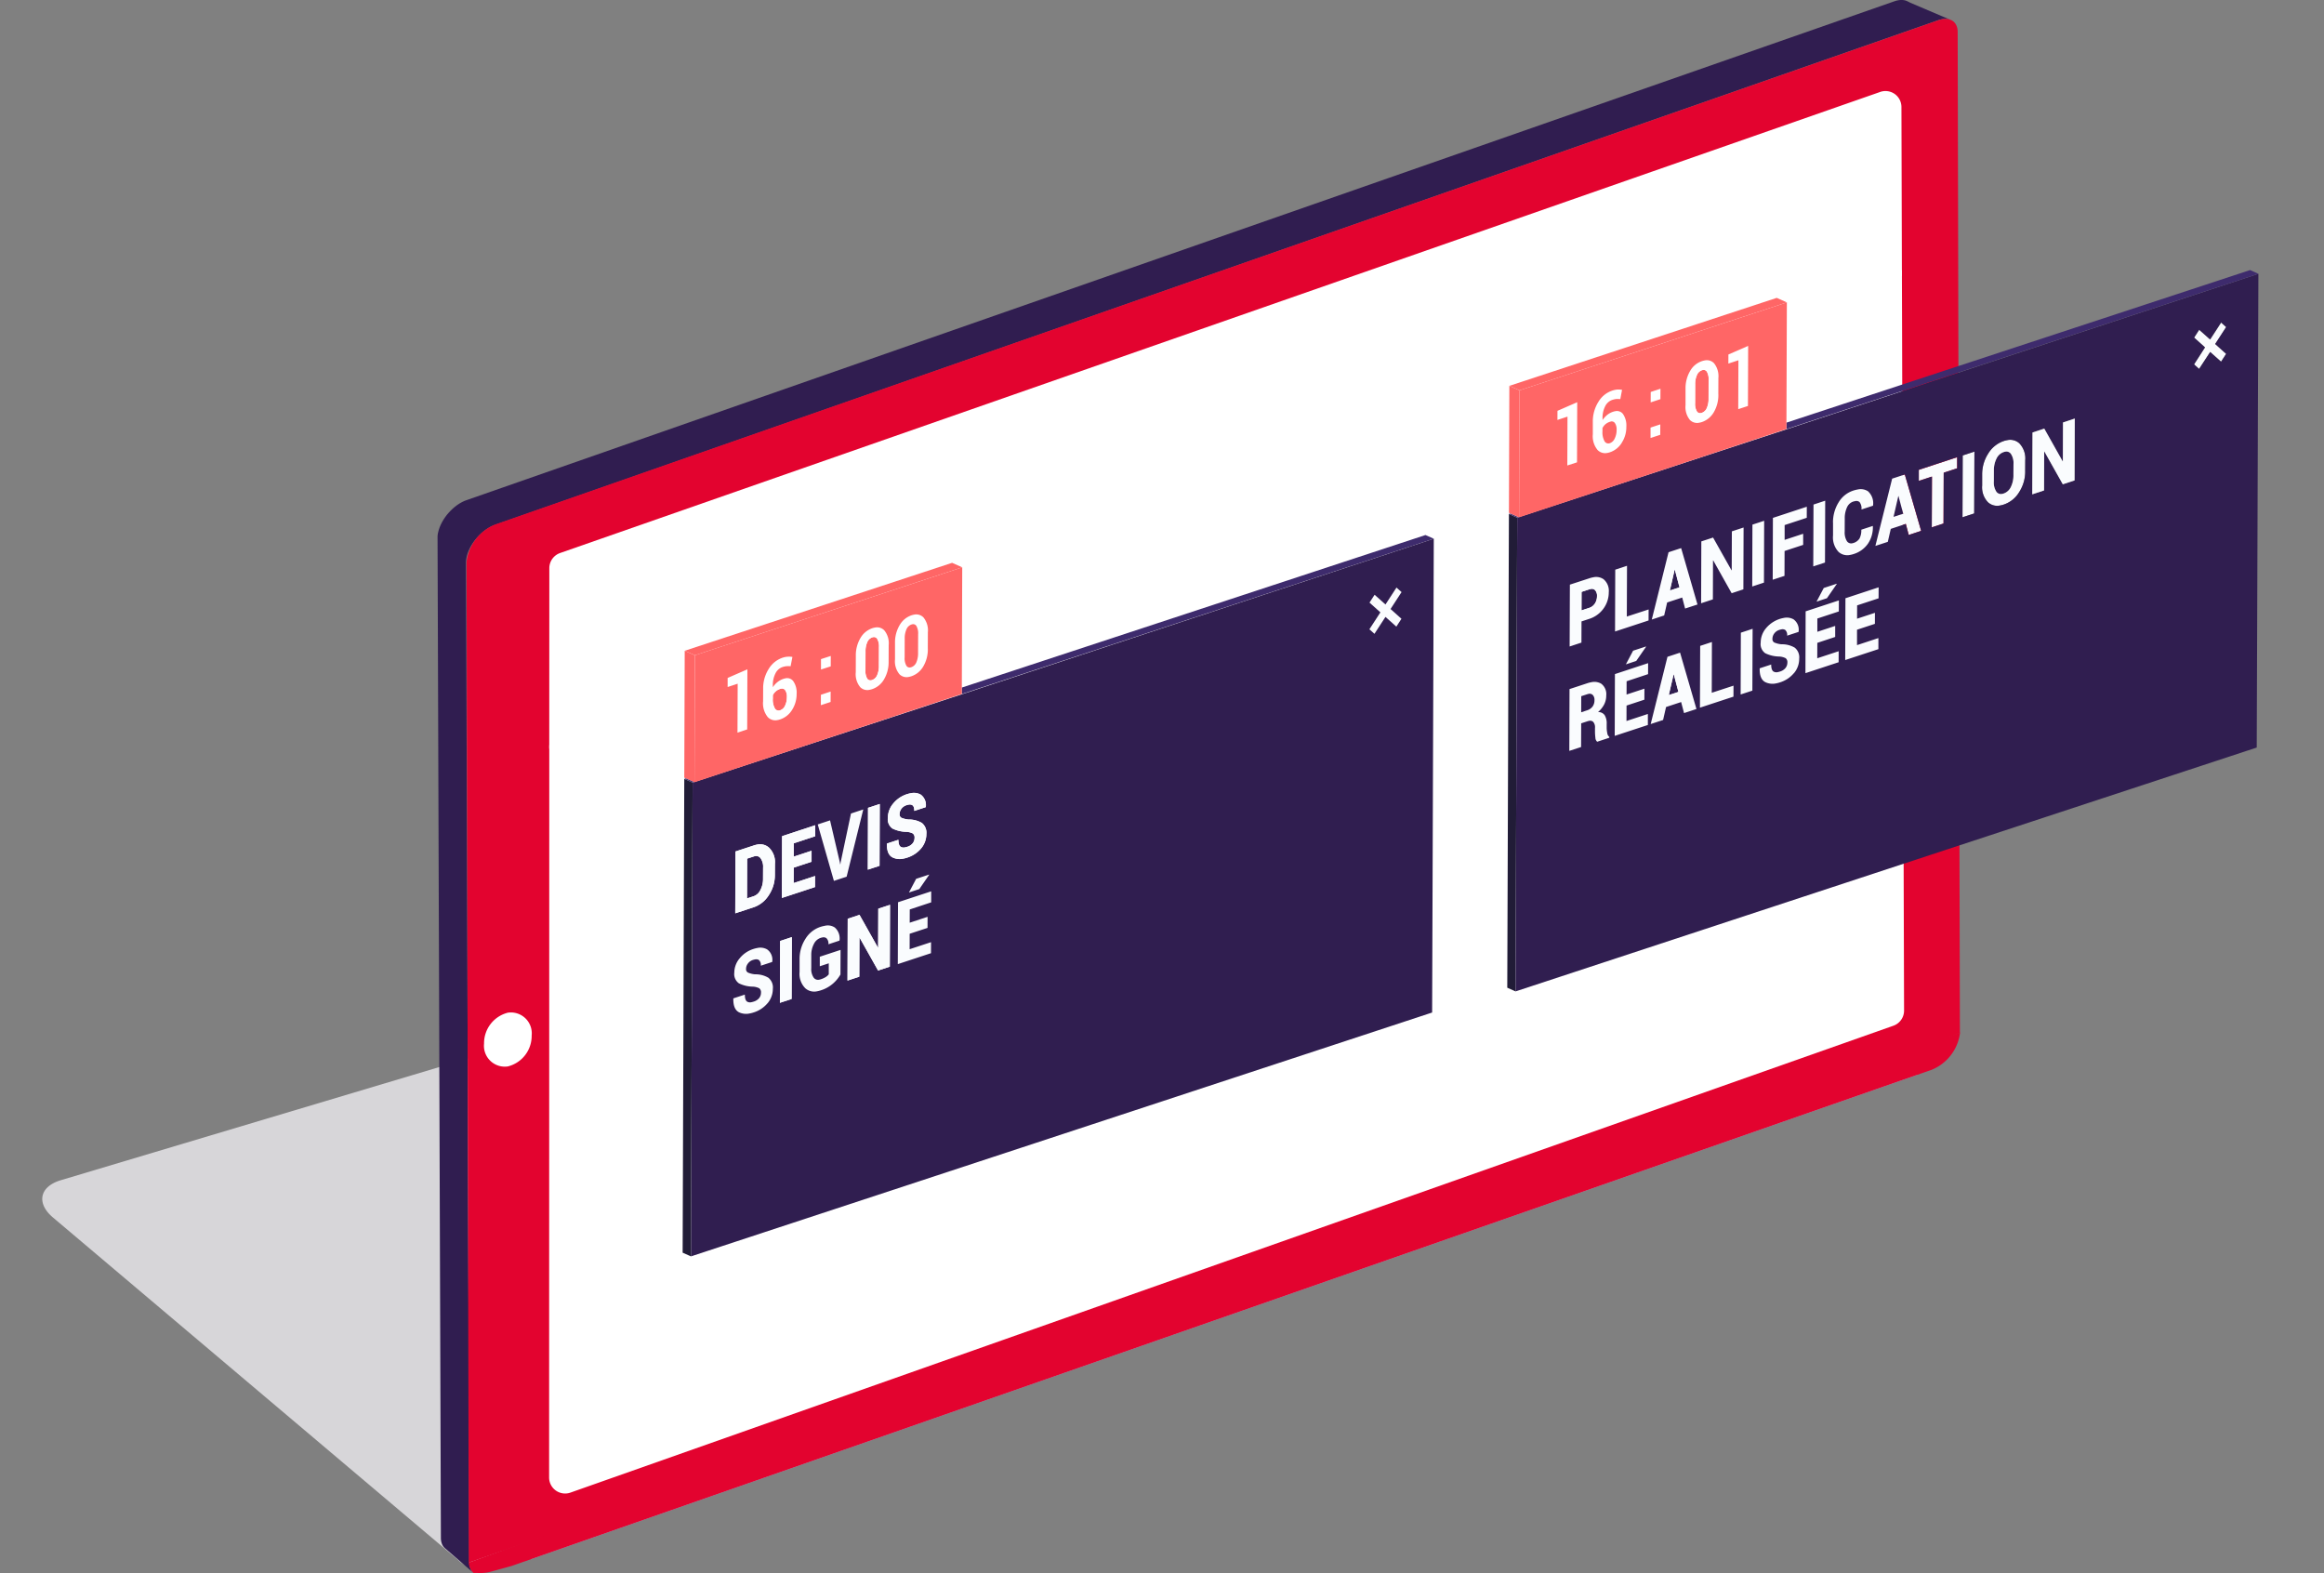 <svg xmlns="http://www.w3.org/2000/svg" xmlns:xlink="http://www.w3.org/1999/xlink" id="Groupe_3851" data-name="Groupe 3851" width="294.138" height="199.072" viewBox="0 0 294.138 199.072"><rect x="0" y="0" width="294.138" height="199.072" fill="#808080" stroke="none"/><defs><clipPath id="clip-path"><rect id="Rectangle_1546" data-name="Rectangle 1546" width="294.138" height="199.072" fill="none"></rect></clipPath><clipPath id="clip-path-2"><rect id="Rectangle_1540" data-name="Rectangle 1540" width="84.445" height="72.801" fill="none"></rect></clipPath><clipPath id="clip-path-3"><rect id="Rectangle_1539" data-name="Rectangle 1539" width="95.145" height="77.556" fill="none"></rect></clipPath><clipPath id="clip-path-6"><rect id="Rectangle_1541" data-name="Rectangle 1541" width="94.861" height="91.288" fill="none"></rect></clipPath><clipPath id="clip-path-7"><rect id="Rectangle_1542" data-name="Rectangle 1542" width="5.786" height="9.039" fill="none"></rect></clipPath><clipPath id="clip-path-8"><rect id="Rectangle_1543" data-name="Rectangle 1543" width="5.06" height="8.727" fill="none"></rect></clipPath><clipPath id="clip-path-9"><rect id="Rectangle_1544" data-name="Rectangle 1544" width="94.858" height="91.289" fill="none"></rect></clipPath></defs><g id="Groupe_3872" data-name="Groupe 3872" clip-path="url(#clip-path)"><g id="Groupe_3857" data-name="Groupe 3857" transform="translate(5.349 125.607)"><g id="Groupe_3856" data-name="Groupe 3856" clip-path="url(#clip-path-2)"><g id="Groupe_3855" data-name="Groupe 3855" transform="translate(-5.349 -4.161)" style="mix-blend-mode: multiply;isolation: isolate"><g id="Groupe_3854" data-name="Groupe 3854"><g id="Groupe_3853" data-name="Groupe 3853" clip-path="url(#clip-path-3)"><g id="Groupe_3852" data-name="Groupe 3852"><g id="Groupe_3851-2" data-name="Groupe 3851" clip-path="url(#clip-path-3)"><path id="Trac&#xE9;_5303" data-name="Trac&#xE9; 5303" d="M68.594,312.6a3.375,3.375,0,0,1-5.683,1.452L11.669,270.74c-2.132-1.8-1.692-3.911.982-4.711L91.41,242.487c2.674-.8,4.027.664,3.021,3.267Z" transform="translate(-4.969 -238.108)" fill="#d7d6d9"></path></g></g></g></g></g></g></g><g id="Groupe_3871" data-name="Groupe 3871"><g id="Groupe_3870" data-name="Groupe 3870" clip-path="url(#clip-path)"><path id="Trac&#xE9;_5304" data-name="Trac&#xE9; 5304" d="M106.9,67.349l.031-.129.035-.128.04-.129.045-.132.05-.133.054-.135.061-.136.065-.136.069-.136.072-.134.074-.128.077-.127.077-.121.08-.12.088-.124.091-.123.122-.157.2-.232.232-.248.226-.219.151-.136.126-.107.127-.1.129-.1.13-.093.136-.092.139-.087.139-.081.141-.076.135-.068.135-.062.129-.054.13-.05.03-.01L291.179.172l.094-.031L291.394.1l.119-.03.117-.025.117-.02.116-.016L291.978,0l.118,0,.12,0,.122.01.129.021.137.032.15.052L292.93.2c.072.04.176.082.275.141l5.155,2.194.121.062-.175-.086-.15-.052-.137-.032-.13-.02-.121-.011-.12,0-.119,0-.115.01-.116.015-.116.02-.117.025-.119.031-.121.036-.1.032L114.071,66.431l-.03.01-.13.049-.13.054-.135.062-.134.067-.14.077-.139.082-.139.087-.136.092-.13.093-.128.1-.127.1-.125.106-.151.136-.226.22-.232.249-.2.233-.122.156-.091.124-.089.123-.08.12-.077.121-.077.126-.074.129-.073.133-.069.136-.064.136-.061.137-.055.134-.05.134-.044.131-.04.129-.035.129-.031.128-.026.128-.022.129-.017.129-.011.136-.005.136v.037l.423,126.578,0,.106.009.145.02.152.036.169.067.2a1.372,1.372,0,0,0,.376.538l-3.606-3.124a1.4,1.4,0,0,1-.375-.537l-.067-.206-.037-.167-.019-.152-.011-.145,0-.107-.423-126.579v-.035l0-.136.012-.135.016-.13.022-.129Z" transform="translate(-51.44)" fill="#301d50"></path><path id="Trac&#xE9;_5305" data-name="Trac&#xE9; 5305" d="M301.383,262.846a12.294,12.294,0,0,1,3.885-.639L129.547,323.6a6.523,6.523,0,0,1,2.707-1.674Z" transform="translate(-62.382 -126.263)" fill="#9fc1e7"></path><path id="Trac&#xE9;_5306" data-name="Trac&#xE9; 5306" d="M302.9,132.933l-12.366,5.549-176.358,61.5L113.895,73.33a5.831,5.831,0,0,1,3.642-4.737l182.619-63.8c1.43-.5,2.464.122,2.464,1.491Z" transform="translate(-54.845 -2.226)" fill="#e3032f"></path><path id="Trac&#xE9;_5307" data-name="Trac&#xE9; 5307" d="M305.284,45.608l-171.2,59.842.01-22.843a2.034,2.034,0,0,1,1.359-1.917L302.526,22.34a2.021,2.021,0,0,1,2.7,1.907Z" transform="translate(-64.569 -10.701)" fill="#fff"></path><path id="Trac&#xE9;_5308" data-name="Trac&#xE9; 5308" d="M305.539,161.037a2.03,2.03,0,0,1-1.359,1.927L136.748,222.048a2.028,2.028,0,0,1-2.7-1.926l.021-92.668L305.265,67.329Z" transform="translate(-64.55 -33.15)" fill="#fff"></path><path id="Trac&#xE9;_5309" data-name="Trac&#xE9; 5309" d="M467.275,252.033a5.84,5.84,0,0,1-3.642,4.737l-1.551.538c-.406.01-.8.031-1.2.072-1.876-1.167-4.541-.551-5.687-.46Z" transform="translate(-219.196 -121.364)" fill="#e3032f"></path><path id="Trac&#xE9;_5310" data-name="Trac&#xE9; 5310" d="M119.842,321.145l178.145-62.239.554-3.556L291.455,257,114.427,320.715a2.035,2.035,0,0,0,.586,1.292l.01.014.811.013a5.13,5.13,0,0,0,1.44-.182Z" transform="translate(-55.101 -122.961)" fill="#e3032f"></path><path id="Trac&#xE9;_5311" data-name="Trac&#xE9; 5311" d="M121.2,247.155a2.64,2.64,0,0,1,3,2.889,3.98,3.98,0,0,1-3.017,3.915,2.638,2.638,0,0,1-3.009-2.888,3.985,3.985,0,0,1,3.021-3.916" transform="translate(-56.909 -118.996)" fill="#fff"></path><path id="Trac&#xE9;_5312" data-name="Trac&#xE9; 5312" d="M183.391,208.967a.686.686,0,0,1,.684.263,1.85,1.85,0,0,1,.323,1.191l-.007,1.417a2.968,2.968,0,0,1-.332,1.414,1.516,1.516,0,0,1-.838.783l-.857.28.017-5.031.857-.28a1.066,1.066,0,0,1,.153-.038" transform="translate(-87.816 -100.62)" fill="#301e50"></path><path id="Trac&#xE9;_5313" data-name="Trac&#xE9; 5313" d="M189.721,168.089a.507.507,0,0,1,.5.18,1.425,1.425,0,0,1,.224.9,2.434,2.434,0,0,1-.228,1.065,1.069,1.069,0,0,1-.616.593.707.707,0,0,1-.113.029.546.546,0,0,1-.573-.275,2.32,2.32,0,0,1-.251-1.257v-.4a1.464,1.464,0,0,1,.366-.484,1.592,1.592,0,0,1,.568-.32.843.843,0,0,1,.122-.031" transform="translate(-90.85 -80.937)" fill="#f66"></path><path id="Trac&#xE9;_5314" data-name="Trac&#xE9; 5314" d="M205.389,197.576l-2.106,8.51-1.607.529-2.045-7.144,1.556-.511,1.236,5.288.043.271.027-.009.044-.281,1.3-6.136Z" transform="translate(-96.13 -95.141)" fill="#fafcfe"></path><path id="Trac&#xE9;_5315" data-name="Trac&#xE9; 5315" d="M182.074,231.339a1.742,1.742,0,0,1,1.24.182,1.6,1.6,0,0,1,.639,1.549l0,.037-1.444.474a.842.842,0,0,0-.244-.725.688.688,0,0,0-.5-.066,1.684,1.684,0,0,0-.248.063,1.23,1.23,0,0,0-.639.454,1.119,1.119,0,0,0-.235.672.484.484,0,0,0,.237.47,2.985,2.985,0,0,0,.9.224,3.175,3.175,0,0,1,1.684.43,1.57,1.57,0,0,1,.569,1.4,2.838,2.838,0,0,1-.67,1.835A3.742,3.742,0,0,1,181.6,239.5a3.686,3.686,0,0,1-.534.135,2.1,2.1,0,0,1-1.31-.153c-.5-.256-.744-.833-.722-1.732l.008-.033,1.449-.475c0,.453.09.747.272.877a.7.7,0,0,0,.548.086,1.989,1.989,0,0,0,.292-.076,1.422,1.422,0,0,0,.7-.451,1.074,1.074,0,0,0,.231-.671.642.642,0,0,0-.221-.567,2.057,2.057,0,0,0-.813-.207,4.074,4.074,0,0,1-1.772-.424,1.438,1.438,0,0,1-.573-1.35,2.822,2.822,0,0,1,.682-1.814,3.634,3.634,0,0,1,1.716-1.171,3.585,3.585,0,0,1,.521-.132" transform="translate(-86.212 -111.382)" fill="#fafcfe"></path><path id="Trac&#xE9;_5316" data-name="Trac&#xE9; 5316" d="M198.38,225.933a1.593,1.593,0,0,1,1.27.214,1.828,1.828,0,0,1,.6,1.623l-.008.037-1.4.461a.934.934,0,0,0-.253-.773.612.612,0,0,0-.509-.091,1.729,1.729,0,0,0-.244.062,1.477,1.477,0,0,0-.838.775,2.958,2.958,0,0,0-.324,1.4l0,1.641a1.911,1.911,0,0,0,.307,1.211.681.681,0,0,0,.7.256,1.282,1.282,0,0,0,.188-.048,2.6,2.6,0,0,0,.643-.293,1.466,1.466,0,0,0,.377-.338l0-1.394-1.135.372,0-1.206,2.627-.864-.013,3.1a4.4,4.4,0,0,1-.946,1.152,4.282,4.282,0,0,1-1.564.867,3.1,3.1,0,0,1-.446.113,1.7,1.7,0,0,1-1.484-.371,2.572,2.572,0,0,1-.738-2.07l0-1.632a4.671,4.671,0,0,1,.735-2.549,3.517,3.517,0,0,1,1.866-1.514,4.1,4.1,0,0,1,.586-.149" transform="translate(-93.991 -108.777)" fill="#fafcfe"></path><path id="Trac&#xE9;_5317" data-name="Trac&#xE9; 5317" d="M224.436,213.483l.012.025-1.245,1.807-1.313.434.911-1.728Z" transform="translate(-106.849 -102.801)" fill="#fafcfe"></path><path id="Trac&#xE9;_5318" data-name="Trac&#xE9; 5318" d="M223.417,217.548l0,1.4-2.714.9-.007,1.677,2.262-.743-.007,1.4-2.258.743-.007,1.955,2.71-.892-.007,1.395-4.2,1.383.026-7.829Z" transform="translate(-105.548 -104.758)" fill="#fafcfe"></path><path id="Trac&#xE9;_5319" data-name="Trac&#xE9; 5319" d="M190.1,163.376a2.534,2.534,0,0,1,.437,1.633,3.726,3.726,0,0,1-.579,2.021,2.833,2.833,0,0,1-1.506,1.2,2.3,2.3,0,0,1-.334.085,1.323,1.323,0,0,1-1.232-.374,2.755,2.755,0,0,1-.6-2l.007-1.574a4.575,4.575,0,0,1,.691-2.506,3.272,3.272,0,0,1,1.744-1.43,2.744,2.744,0,0,1,.414-.107,2.371,2.371,0,0,1,.248-.029,2.294,2.294,0,0,1,.607.031l-.228,1.177a3,3,0,0,0-.512-.007,1.389,1.389,0,0,0-.164.019,2.639,2.639,0,0,0-.364.093,1.556,1.556,0,0,0-.874.79,3.2,3.2,0,0,0-.336,1.518v.242a2.723,2.723,0,0,1,.584-.651,2.4,2.4,0,0,1,.762-.412,1.738,1.738,0,0,1,.258-.065.963.963,0,0,1,.971.345m-1.025,3.105a2.436,2.436,0,0,0,.228-1.065,1.427,1.427,0,0,0-.224-.9.506.506,0,0,0-.5-.18.831.831,0,0,0-.121.031,1.593,1.593,0,0,0-.568.32,1.467,1.467,0,0,0-.366.484v.4a2.313,2.313,0,0,0,.251,1.256.545.545,0,0,0,.573.275.744.744,0,0,0,.113-.029,1.069,1.069,0,0,0,.616-.593" transform="translate(-89.708 -77.185)" fill="#fff"></path><path id="Trac&#xE9;_5320" data-name="Trac&#xE9; 5320" d="M201.629,168.8l-.006,1.318-1.234.408.007-1.318Z" transform="translate(-96.495 -81.284)" fill="#fff"></path><g id="Groupe_3860" data-name="Groupe 3860" transform="translate(86.606 67.711)" style="isolation: isolate"><g id="Groupe_3859" data-name="Groupe 3859"><g id="Groupe_3858" data-name="Groupe 3858" clip-path="url(#clip-path-6)"><path id="Trac&#xE9;_5321" data-name="Trac&#xE9; 5321" d="M337.734,143.427l.641.572-1.392,2.142,1.378,1.235-.644.992-1.378-1.23-1.392,2.141-.641-.572,1.392-2.141-1.378-1.236.644-.992,1.378,1.231Z" transform="translate(-247.587 -136.777)" fill="#fafcfe"></path><path id="Trac&#xE9;_5322" data-name="Trac&#xE9; 5322" d="M293.475,130.6l1.054.466-59.737,19.653,0-.813Z" transform="translate(-199.667 -130.6)" fill="#3e2b6d"></path><path id="Trac&#xE9;_5323" data-name="Trac&#xE9; 5323" d="M222.076,150.357a2.585,2.585,0,0,1,.564,1.885l-.008,2.063a4.284,4.284,0,0,1-.571,2.253,2.778,2.778,0,0,1-1.513,1.252,2.276,2.276,0,0,1-.332.084,1.271,1.271,0,0,1-1.178-.342,2.568,2.568,0,0,1-.559-1.881l0-2.062a4.288,4.288,0,0,1,.579-2.259,2.747,2.747,0,0,1,1.509-1.256,2.253,2.253,0,0,1,.326-.082,1.274,1.274,0,0,1,1.181.345m-.675,4.493.008-2.358a1.872,1.872,0,0,0-.22-1.047.483.483,0,0,0-.508-.22.8.8,0,0,0-.119.031,1.069,1.069,0,0,0-.628.6,2.831,2.831,0,0,0-.224,1.194l-.008,2.358a1.891,1.891,0,0,0,.22,1.061.476.476,0,0,0,.506.216.942.942,0,0,0,.124-.032,1.073,1.073,0,0,0,.628-.6,2.917,2.917,0,0,0,.22-1.207" transform="translate(-191.811 -139.936)" fill="#fff"></path><path id="Trac&#xE9;_5324" data-name="Trac&#xE9; 5324" d="M212.247,155.513a.482.482,0,0,1,.513.221,1.893,1.893,0,0,1,.224,1.042l-.008,2.363a2.846,2.846,0,0,1-.229,1.2,1.071,1.071,0,0,1-.624.6.8.8,0,0,1-.124.032.482.482,0,0,1-.51-.215,1.9,1.9,0,0,1-.216-1.061l.008-2.358a2.829,2.829,0,0,1,.225-1.194,1.088,1.088,0,0,1,.628-.6.832.832,0,0,1,.113-.028" transform="translate(-188.342 -142.592)" fill="#f66"></path><path id="Trac&#xE9;_5325" data-name="Trac&#xE9; 5325" d="M212.5,153.508a2.552,2.552,0,0,1,.564,1.88l-.008,2.067a4.258,4.258,0,0,1-.575,2.254,2.726,2.726,0,0,1-1.505,1.247,2.353,2.353,0,0,1-.344.087,1.255,1.255,0,0,1-1.171-.34,2.567,2.567,0,0,1-.564-1.88l.008-2.062a4.306,4.306,0,0,1,.576-2.258,2.75,2.75,0,0,1,1.509-1.256,2.15,2.15,0,0,1,.328-.082,1.275,1.275,0,0,1,1.183.345M211.833,158l.008-2.363a1.89,1.89,0,0,0-.224-1.041.484.484,0,0,0-.513-.222.772.772,0,0,0-.113.029,1.085,1.085,0,0,0-.628.6,2.823,2.823,0,0,0-.224,1.195l-.008,2.358a1.9,1.9,0,0,0,.216,1.061.483.483,0,0,0,.51.215.944.944,0,0,0,.124-.031,1.075,1.075,0,0,0,.624-.6,2.848,2.848,0,0,0,.228-1.2" transform="translate(-187.2 -141.453)" fill="#fff"></path><path id="Trac&#xE9;_5326" data-name="Trac&#xE9; 5326" d="M201.661,160.108l-.006,1.318-1.234.4,0-1.318Z" transform="translate(-183.116 -144.81)" fill="#fff"></path><path id="Trac&#xE9;_5327" data-name="Trac&#xE9; 5327" d="M202.952,151.189,262.689,131.5l-.21,59.962-93.807,30.861.21-59.962ZM186.768,174.8l1.607-.529,2.106-8.51-1.555.516-1.3,6.136-.044.281-.027.009-.044-.271-1.235-5.288-1.556.512,2.045,7.144m7.074,10.863.026-7.829-1.484.49-.017,4.905-.028.023-2.332-4.147-1.492.492-.026,7.824,1.492-.492.017-4.909.027-.023,2.332,4.151,1.484-.486m-6.244.974.013-3.1-2.627.864,0,1.206,1.135-.373,0,1.394a1.456,1.456,0,0,1-.377.338,2.6,2.6,0,0,1-.643.293,1.215,1.215,0,0,1-.188.048.68.68,0,0,1-.7-.256,1.912,1.912,0,0,1-.307-1.212l0-1.64a2.956,2.956,0,0,1,.324-1.4,1.477,1.477,0,0,1,.838-.775,1.663,1.663,0,0,1,.244-.063.613.613,0,0,1,.509.091.933.933,0,0,1,.253.773l1.4-.462.008-.037a1.828,1.828,0,0,0-.6-1.623,1.591,1.591,0,0,0-1.27-.214,3.964,3.964,0,0,0-.586.149,3.514,3.514,0,0,0-1.866,1.514,4.673,4.673,0,0,0-.735,2.549l0,1.632a2.573,2.573,0,0,0,.738,2.07,1.7,1.7,0,0,0,1.484.371,3.1,3.1,0,0,0,.446-.113,4.274,4.274,0,0,0,1.564-.866,4.4,4.4,0,0,0,.946-1.152m-8.3-12.585.006-1.408a2.542,2.542,0,0,0-.757-2.053,1.707,1.707,0,0,0-1.476-.384,2.855,2.855,0,0,0-.415.105l-2.349.772-.026,7.824,2.345-.771a3.663,3.663,0,0,0,1.9-1.52,4.565,4.565,0,0,0,.77-2.565m14.177-3.938c-.018.9.223,1.477.731,1.726a2.075,2.075,0,0,0,1.305.154,3.7,3.7,0,0,0,.535-.136,3.748,3.748,0,0,0,1.755-1.159,2.824,2.824,0,0,0,.67-1.83,1.586,1.586,0,0,0-.572-1.4,3.21,3.21,0,0,0-1.681-.431,3.021,3.021,0,0,1-.9-.219.484.484,0,0,1-.237-.475,1.117,1.117,0,0,1,.235-.672,1.248,1.248,0,0,1,.639-.449,1.789,1.789,0,0,1,.255-.065.648.648,0,0,1,.487.069c.166.11.245.353.245.72l1.448-.475.008-.033a1.634,1.634,0,0,0-.644-1.553,1.765,1.765,0,0,0-1.245-.175,3.74,3.74,0,0,0-2.235,1.3,2.833,2.833,0,0,0-.681,1.815,1.442,1.442,0,0,0,.572,1.345,4.13,4.13,0,0,0,1.772.424,2,2,0,0,1,.812.207.639.639,0,0,1,.225.571,1.1,1.1,0,0,1-.231.667,1.381,1.381,0,0,1-.7.455,2.067,2.067,0,0,1-.282.072.717.717,0,0,1-.559-.085c-.182-.131-.273-.42-.272-.877l-1.449.475-.012.038m-15.1,20.169a2.838,2.838,0,0,0,.67-1.834,1.571,1.571,0,0,0-.569-1.4,3.175,3.175,0,0,0-1.684-.43,2.986,2.986,0,0,1-.9-.224.483.483,0,0,1-.237-.47,1.118,1.118,0,0,1,.235-.672,1.232,1.232,0,0,1,.639-.454,1.689,1.689,0,0,1,.249-.063.688.688,0,0,1,.5.066.844.844,0,0,1,.244.725l1.444-.474,0-.037a1.6,1.6,0,0,0-.64-1.549,1.741,1.741,0,0,0-1.24-.182,3.591,3.591,0,0,0-.521.132,3.639,3.639,0,0,0-1.715,1.171,2.822,2.822,0,0,0-.682,1.814,1.437,1.437,0,0,0,.573,1.35,4.074,4.074,0,0,0,1.772.424,2.051,2.051,0,0,1,.812.207.64.64,0,0,1,.221.567,1.075,1.075,0,0,1-.231.671,1.422,1.422,0,0,1-.7.451,2,2,0,0,1-.293.076.7.7,0,0,1-.548-.086c-.182-.13-.273-.424-.272-.877l-1.449.475-.008.033c-.022.9.223,1.477.722,1.732a2.1,2.1,0,0,0,1.31.153,3.692,3.692,0,0,0,.535-.135,3.739,3.739,0,0,0,1.755-1.16m20.721-12.769,0-1.4-4.2,1.383-.026,7.829,4.2-1.383.006-1.395-2.71.892.007-1.955,2.258-.743.007-1.4-2.262.743.007-1.677,2.714-.9M180.2,169.143l-.026,7.82,4.194-1.378.007-1.4-2.71.892.008-1.95,2.262-.744,0-1.394-2.258.743,0-1.686,2.718-.893,0-1.394-4.2,1.383m78.4-27.512-1.378-1.235,1.392-2.142-.641-.572-1.392,2.141-1.378-1.23-.644.992,1.378,1.235-1.392,2.142.641.572,1.392-2.141,1.378,1.23.644-.992M191.083,165.56l-.026,7.824,1.484-.49.026-7.824-1.484.49m-9.67,24.187.031-7.829-1.484.49-.026,7.824,1.48-.485m17.407-15.718-.012-.025-1.635.538-.911,1.729,1.313-.434,1.245-1.807" transform="translate(-167.827 -131.032)" fill="#301e50"></path><path id="Trac&#xE9;_5328" data-name="Trac&#xE9; 5328" d="M180.136,163.376l-.026,7.6-1.23.407.023-6.192-1.27.418,0-1.148Z" transform="translate(-172.143 -146.383)" fill="#fff"></path><path id="Trac&#xE9;_5329" data-name="Trac&#xE9; 5329" d="M169.579,149.613l33.837-11.13-.051,15.218,0,.813-33.84,11.169Zm12.3,6.916a3.727,3.727,0,0,0,.579-2.021,2.539,2.539,0,0,0-.438-1.633.964.964,0,0,0-.971-.345,1.8,1.8,0,0,0-.257.066,2.407,2.407,0,0,0-.762.412,2.734,2.734,0,0,0-.584.651v-.242a3.192,3.192,0,0,1,.336-1.518,1.553,1.553,0,0,1,.874-.79,2.625,2.625,0,0,1,.364-.093,1.367,1.367,0,0,1,.163-.019,2.948,2.948,0,0,1,.512.007l.228-1.177a2.294,2.294,0,0,0-.607-.031,2.231,2.231,0,0,0-.248.029,2.672,2.672,0,0,0-.415.106,3.27,3.27,0,0,0-1.743,1.431,4.57,4.57,0,0,0-.691,2.506l-.007,1.574a2.751,2.751,0,0,0,.595,2,1.324,1.324,0,0,0,1.231.374,2.282,2.282,0,0,0,.335-.085,2.828,2.828,0,0,0,1.505-1.2M194.1,150.4l.008-2.067a2.547,2.547,0,0,0-.564-1.88,1.273,1.273,0,0,0-1.182-.345,2.215,2.215,0,0,0-.328.082,2.746,2.746,0,0,0-1.509,1.256,4.307,4.307,0,0,0-.576,2.258l-.008,2.062a2.564,2.564,0,0,0,.563,1.88,1.259,1.259,0,0,0,1.171.341,2.34,2.34,0,0,0,.344-.088,2.724,2.724,0,0,0,1.505-1.247,4.26,4.26,0,0,0,.575-2.253m4.96-1.634.008-2.062a2.584,2.584,0,0,0-.563-1.885,1.276,1.276,0,0,0-1.181-.346,2.354,2.354,0,0,0-.326.082,2.748,2.748,0,0,0-1.509,1.256,4.281,4.281,0,0,0-.58,2.258l0,2.062a2.562,2.562,0,0,0,.56,1.881,1.269,1.269,0,0,0,1.178.342,2.253,2.253,0,0,0,.332-.083,2.782,2.782,0,0,0,1.514-1.253,4.282,4.282,0,0,0,.571-2.253M176.2,158.993l.025-7.6-2.5,1.089,0,1.148,1.27-.418-.023,6.192,1.23-.407m10.555-3.473.006-1.319-1.233.408-.007,1.318,1.234-.407m.016-4.506.006-1.318-1.239.4,0,1.318,1.234-.4" transform="translate(-168.237 -134.396)" fill="#f66"></path><path id="Trac&#xE9;_5330" data-name="Trac&#xE9; 5330" d="M221.82,152.367a.482.482,0,0,1,.507.22,1.866,1.866,0,0,1,.22,1.047l-.008,2.358a2.917,2.917,0,0,1-.22,1.207,1.072,1.072,0,0,1-.628.6.8.8,0,0,1-.124.032.475.475,0,0,1-.507-.215,1.9,1.9,0,0,1-.22-1.061l.008-2.358a2.823,2.823,0,0,1,.224-1.194,1.07,1.07,0,0,1,.627-.6.809.809,0,0,1,.119-.031" transform="translate(-192.949 -141.077)" fill="#f66"></path><path id="Trac&#xE9;_5331" data-name="Trac&#xE9; 5331" d="M200.992,137.383l1.284.57-33.836,11.13-1.284-.57Z" transform="translate(-167.097 -133.866)" fill="#f66"></path><path id="Trac&#xE9;_5332" data-name="Trac&#xE9; 5332" d="M167.1,158.851l1.284.57-.058,16.033-.047.016L167.23,175l-.186-.082Z" transform="translate(-167.044 -144.204)" fill="#f66"></path></g></g></g><path id="Trac&#xE9;_5333" data-name="Trac&#xE9; 5333" d="M167.044,190.067l.186-.061,1.051.467-.183.06Z" transform="translate(-80.438 -91.496)" fill="#3e2b6d"></path><path id="Trac&#xE9;_5334" data-name="Trac&#xE9; 5334" d="M166.852,190.124l1.054.466-.21,59.962-1.05-.466Z" transform="translate(-80.247 -91.552)" fill="#211c37"></path><path id="Trac&#xE9;_5335" data-name="Trac&#xE9; 5335" d="M183.748,206.5a2.544,2.544,0,0,1,.757,2.053l-.007,1.409a4.559,4.559,0,0,1-.77,2.564,3.663,3.663,0,0,1-1.9,1.52l-2.346.771.026-7.824,2.349-.772a2.861,2.861,0,0,1,.416-.105,1.707,1.707,0,0,1,1.476.384M183,210.458l.007-1.417a1.844,1.844,0,0,0-.323-1.191.685.685,0,0,0-.684-.263,1.058,1.058,0,0,0-.152.038l-.858.281-.017,5.031.857-.28a1.516,1.516,0,0,0,.838-.783,2.967,2.967,0,0,0,.332-1.414" transform="translate(-86.427 -99.24)" fill="#fafcfe"></path><path id="Trac&#xE9;_5336" data-name="Trac&#xE9; 5336" d="M195.084,201.439l0,1.394-2.718.893,0,1.686,2.258-.743,0,1.394-2.262.743-.007,1.951,2.71-.892-.006,1.4-4.194,1.377.026-7.819Z" transform="translate(-91.904 -97.001)" fill="#fafcfe"></path><path id="Trac&#xE9;_5337" data-name="Trac&#xE9; 5337" d="M213.36,196.25l-.026,7.824-1.484.49.026-7.824Z" transform="translate(-102.014 -94.502)" fill="#fafcfe"></path><path id="Trac&#xE9;_5338" data-name="Trac&#xE9; 5338" d="M219.539,193.579a1.77,1.77,0,0,1,1.246.175,1.634,1.634,0,0,1,.643,1.553l-.008.033-1.449.475c0-.368-.078-.61-.245-.72a.648.648,0,0,0-.487-.069,1.658,1.658,0,0,0-.255.065,1.248,1.248,0,0,0-.639.45,1.118,1.118,0,0,0-.235.672.484.484,0,0,0,.237.475,3.021,3.021,0,0,0,.9.219,3.2,3.2,0,0,1,1.681.431,1.584,1.584,0,0,1,.572,1.4,2.826,2.826,0,0,1-.67,1.831,3.749,3.749,0,0,1-1.755,1.159,3.6,3.6,0,0,1-.535.136,2.068,2.068,0,0,1-1.305-.154c-.507-.249-.748-.827-.731-1.726l.012-.038,1.448-.475c0,.457.09.747.272.877a.713.713,0,0,0,.558.085,1.907,1.907,0,0,0,.282-.072,1.384,1.384,0,0,0,.7-.455,1.092,1.092,0,0,0,.231-.667.639.639,0,0,0-.225-.571,1.987,1.987,0,0,0-.812-.206,4.129,4.129,0,0,1-1.772-.425,1.443,1.443,0,0,1-.572-1.345,2.829,2.829,0,0,1,.682-1.814,3.635,3.635,0,0,1,1.715-1.171,3.741,3.741,0,0,1,.519-.13" transform="translate(-104.254 -93.198)" fill="#fafcfe"></path><path id="Trac&#xE9;_5339" data-name="Trac&#xE9; 5339" d="M191.9,228.746l-.031,7.829-1.48.485.026-7.824Z" transform="translate(-91.683 -110.151)" fill="#fafcfe"></path><path id="Trac&#xE9;_5340" data-name="Trac&#xE9; 5340" d="M212.275,220.862l-.026,7.829-1.484.486-2.333-4.151-.027.022-.017,4.91-1.492.491.026-7.824,1.492-.492,2.332,4.147.028-.022.017-4.905Z" transform="translate(-99.629 -106.354)" fill="#fafcfe"></path><path id="Trac&#xE9;_5341" data-name="Trac&#xE9; 5341" d="M473.267,111.612l0,1.4-1.7.558L471.542,120l-1.488.491.024-6.43-1.667.548,0-1.4Z" transform="translate(-225.559 -53.746)" fill="#fafcfe"></path><path id="Trac&#xE9;_5342" data-name="Trac&#xE9; 5342" d="M461.54,115.82l2.069,7.136-1.568.518-.37-1.4-1.905.629-.376,1.641-1.571.514,2.121-8.513.8-.261Zm-1.426,5.369,1.222-.4-.595-2.234-.024.009-.6,2.625" transform="translate(-220.458 -55.772)" fill="#fafcfe"></path><path id="Trac&#xE9;_5343" data-name="Trac&#xE9; 5343" d="M462.849,121.1l.024-.008.595,2.233-1.222.4Z" transform="translate(-222.59 -58.312)" fill="#301e50"></path><g id="Groupe_3863" data-name="Groupe 3863" transform="translate(209.055 69.363)" style="isolation: isolate"><g id="Groupe_3862" data-name="Groupe 3862"><g id="Groupe_3861" data-name="Groupe 3861" clip-path="url(#clip-path-7)"><path id="Trac&#xE9;_5344" data-name="Trac&#xE9; 5344" d="M408.247,139.07l.028-.009.591,2.234-1.222.4Z" transform="translate(-405.352 -136.326)" fill="#301e50"></path><path id="Trac&#xE9;_5345" data-name="Trac&#xE9; 5345" d="M406.941,133.787l2.069,7.136-1.567.513-.366-1.394-1.909.625-.376,1.641-1.567.518,2.122-8.517.794-.261Zm-1.426,5.369,1.222-.4-.591-2.234-.028.009-.6,2.625" transform="translate(-403.224 -133.787)" fill="#fafcfe"></path></g></g></g><path id="Trac&#xE9;_5346" data-name="Trac&#xE9; 5346" d="M407.99,164.594l.024-.008.59,2.234-1.222.4Z" transform="translate(-196.171 -79.255)" fill="#301e50"></path><g id="Groupe_3866" data-name="Groupe 3866" transform="translate(198.619 86.294)" style="isolation: isolate"><g id="Groupe_3865" data-name="Groupe 3865"><g id="Groupe_3864" data-name="Groupe 3864" clip-path="url(#clip-path-8)"><path id="Trac&#xE9;_5347" data-name="Trac&#xE9; 5347" d="M387.9,172.928a.652.652,0,0,0,.257.471v.108l-1.54.508a.688.688,0,0,1-.229-.512,6.425,6.425,0,0,1-.05-.771l0-.471a1.015,1.015,0,0,0-.24-.775.566.566,0,0,0-.507-.115,1.468,1.468,0,0,0-.2.051l-.8.261-.013,3-1.488.486.026-7.819,2.234-.735a3.746,3.746,0,0,1,.532-.136,1.717,1.717,0,0,1,1.232.181,1.645,1.645,0,0,1,.648,1.508,2.458,2.458,0,0,1-.264,1.125,3.21,3.21,0,0,1-.775.965.96.96,0,0,1,.844.4,1.989,1.989,0,0,1,.252,1.1v.493a3.21,3.21,0,0,0,.074.673m-1.858-3.363a1.3,1.3,0,0,0,.24-.8.868.868,0,0,0-.241-.69.571.571,0,0,0-.5-.115,1.2,1.2,0,0,0-.187.048l-.746.243-.008,2.036.754-.249a1.341,1.341,0,0,0,.687-.476" transform="translate(-383.094 -166.444)" fill="#fafcfe"></path><path id="Trac&#xE9;_5348" data-name="Trac&#xE9; 5348" d="M386.935,169.361a.571.571,0,0,1,.5.115.87.87,0,0,1,.241.69,1.3,1.3,0,0,1-.24.8,1.344,1.344,0,0,1-.687.476l-.754.249.008-2.036.746-.244a1.266,1.266,0,0,1,.187-.048" transform="translate(-384.491 -167.843)" fill="#301e50"></path></g></g></g><path id="Trac&#xE9;_5349" data-name="Trac&#xE9; 5349" d="M387.786,145.581a1.336,1.336,0,0,1-.742.57l-.964.316.008-2.345.964-.316a1.266,1.266,0,0,1,.2-.051.579.579,0,0,1,.541.14,1.034,1.034,0,0,1,.253.768,1.72,1.72,0,0,1-.256.917" transform="translate(-185.913 -69.218)" fill="#301e50"></path><path id="Trac&#xE9;_5350" data-name="Trac&#xE9; 5350" d="M368.159,125.457l1.05.467L369,185.881l-1.05-.467Z" transform="translate(-177.182 -60.413)" fill="#211c37"></path><path id="Trac&#xE9;_5351" data-name="Trac&#xE9; 5351" d="M414.787,90.308a.483.483,0,0,1,.514.217,1.9,1.9,0,0,1,.22,1.043l-.008,2.363a2.83,2.83,0,0,1-.224,1.2,1.069,1.069,0,0,1-.624.6.839.839,0,0,1-.125.032.473.473,0,0,1-.509-.219,1.9,1.9,0,0,1-.22-1.051l.008-2.367a2.728,2.728,0,0,1,.228-1.186,1.057,1.057,0,0,1,.624-.6.833.833,0,0,1,.117-.029" transform="translate(-199.266 -43.483)" fill="#f66"></path><path id="Trac&#xE9;_5352" data-name="Trac&#xE9; 5352" d="M392.641,98.163a2.556,2.556,0,0,1,.433,1.634,3.617,3.617,0,0,1-.583,2.021,2.791,2.791,0,0,1-1.5,1.2,2.326,2.326,0,0,1-.331.083,1.33,1.33,0,0,1-1.235-.373,2.738,2.738,0,0,1-.6-2l0-1.569a4.624,4.624,0,0,1,.7-2.512,3.225,3.225,0,0,1,1.74-1.425,2.972,2.972,0,0,1,.459-.118c.069-.012.137-.021.2-.026a2.579,2.579,0,0,1,.6.04l-.22,1.171a3.75,3.75,0,0,0-.515-.01c-.039,0-.081.008-.124.016a2.926,2.926,0,0,0-.4.105,1.561,1.561,0,0,0-.874.79,3.2,3.2,0,0,0-.336,1.514v.242a2.922,2.922,0,0,1,.588-.652,2.34,2.34,0,0,1,.754-.406,1.845,1.845,0,0,1,.263-.067.968.968,0,0,1,.974.34m-1.033,3.107a2.436,2.436,0,0,0,.236-1.071,1.414,1.414,0,0,0-.228-.893.493.493,0,0,0-.491-.179.856.856,0,0,0-.131.034,1.617,1.617,0,0,0-.568.316,1.51,1.51,0,0,0-.366.484l0,.4a2.308,2.308,0,0,0,.259,1.251.544.544,0,0,0,.573.278.759.759,0,0,0,.109-.027,1.1,1.1,0,0,0,.612-.6" transform="translate(-187.237 -45.783)" fill="#fff"></path><path id="Trac&#xE9;_5353" data-name="Trac&#xE9; 5353" d="M392.263,102.879a.493.493,0,0,1,.491.179,1.414,1.414,0,0,1,.228.893,2.429,2.429,0,0,1-.236,1.071,1.091,1.091,0,0,1-.612.6.761.761,0,0,1-.109.027.545.545,0,0,1-.573-.279,2.309,2.309,0,0,1-.259-1.251l0-.4a1.51,1.51,0,0,1,.366-.484,1.616,1.616,0,0,1,.567-.316.923.923,0,0,1,.131-.034" transform="translate(-188.376 -49.536)" fill="#f66"></path><path id="Trac&#xE9;_5354" data-name="Trac&#xE9; 5354" d="M387.467,141.13a1.9,1.9,0,0,1,.663,1.644,3.487,3.487,0,0,1-.674,2.082,3.558,3.558,0,0,1-1.815,1.3l-.96.316-.009,2.681-1.492.492.026-7.828,2.452-.8a3.5,3.5,0,0,1,.5-.128,1.648,1.648,0,0,1,1.3.242m-1.076,3.06a1.72,1.72,0,0,0,.256-.917,1.034,1.034,0,0,0-.252-.768.579.579,0,0,0-.541-.14,1.3,1.3,0,0,0-.2.05l-.964.317-.008,2.345.964-.316a1.338,1.338,0,0,0,.742-.57" transform="translate(-184.517 -67.826)" fill="#fafcfe"></path><path id="Trac&#xE9;_5355" data-name="Trac&#xE9; 5355" d="M395.8,138.124l-.024,6.425,2.758-.9-.006,1.4-4.242,1.395.026-7.824Z" transform="translate(-189.864 -66.512)" fill="#fafcfe"></path><path id="Trac&#xE9;_5356" data-name="Trac&#xE9; 5356" d="M420.647,128.77l-.026,7.824-1.484.49-2.333-4.151-.027.018-.017,4.914-1.488.491.026-7.828,1.488-.487,2.332,4.143.028-.018.017-4.91Z" transform="translate(-199.97 -62.008)" fill="#fafcfe"></path><path id="Trac&#xE9;_5357" data-name="Trac&#xE9; 5357" d="M429.25,127.122l-.026,7.824-1.484.49.026-7.829Z" transform="translate(-205.974 -61.214)" fill="#fafcfe"></path><path id="Trac&#xE9;_5358" data-name="Trac&#xE9; 5358" d="M437.069,123.687l-.007,1.4-2.8.92,0,1.874,2.345-.771,0,1.4-2.349.772-.01,3.148-1.492.492.026-7.828Z" transform="translate(-208.388 -59.56)" fill="#fafcfe"></path><path id="Trac&#xE9;_5359" data-name="Trac&#xE9; 5359" d="M444.152,122.216l-.026,7.829-1.484.486.03-7.825Z" transform="translate(-213.15 -58.852)" fill="#fafcfe"></path><path id="Trac&#xE9;_5360" data-name="Trac&#xE9; 5360" d="M450.565,119.445a1.712,1.712,0,0,1,1.318.218,2.038,2.038,0,0,1,.643,1.8l-.016.034-1.448.475a1.31,1.31,0,0,0-.248-.948.645.645,0,0,0-.565-.108,1.874,1.874,0,0,0-.26.065,1.324,1.324,0,0,0-.77.75,3.25,3.25,0,0,0-.272,1.4l-.007,1.646a2.1,2.1,0,0,0,.287,1.219.65.65,0,0,0,.675.258,1.2,1.2,0,0,0,.174-.044,1.281,1.281,0,0,0,.738-.551,2.244,2.244,0,0,0,.228-1.119l1.452-.476.008.03a3.656,3.656,0,0,1-.627,2.226,3.451,3.451,0,0,1-1.806,1.289,3.067,3.067,0,0,1-.447.113,1.657,1.657,0,0,1-1.461-.37,2.66,2.66,0,0,1-.709-2.084l0-1.636a4.782,4.782,0,0,1,.7-2.544,3.381,3.381,0,0,1,1.838-1.5,3.989,3.989,0,0,1,.569-.145" transform="translate(-215.466 -57.499)" fill="#fafcfe"></path><path id="Trac&#xE9;_5361" data-name="Trac&#xE9; 5361" d="M480.584,110.229l-.031,7.829-1.48.485.026-7.824Z" transform="translate(-230.693 -53.08)" fill="#fafcfe"></path><path id="Trac&#xE9;_5362" data-name="Trac&#xE9; 5362" d="M399.44,157.8l.012.03-1.245,1.8-1.313.434.915-1.733Z" transform="translate(-191.12 -75.987)" fill="#fafcfe"></path><path id="Trac&#xE9;_5363" data-name="Trac&#xE9; 5363" d="M398.428,161.872l-.007,1.395-2.714.9-.007,1.682,2.262-.744-.006,1.395-2.258.743-.008,1.955,2.706-.891,0,1.394-4.194,1.377.026-7.819Z" transform="translate(-189.823 -77.948)" fill="#fafcfe"></path><path id="Trac&#xE9;_5364" data-name="Trac&#xE9; 5364" d="M406.68,159.312l2.073,7.13-1.567.518-.37-1.4-1.909.63-.376,1.64-1.567.514,2.122-8.508.794-.261Zm-1.426,5.369,1.222-.4-.591-2.234-.024.008-.608,2.626" transform="translate(-194.043 -76.715)" fill="#fafcfe"></path><path id="Trac&#xE9;_5365" data-name="Trac&#xE9; 5365" d="M416.525,156.747l-.02,6.425,2.754-.9-.006,1.395-4.242,1.395.031-7.82Z" transform="translate(-199.844 -75.48)" fill="#fafcfe"></path><path id="Trac&#xE9;_5366" data-name="Trac&#xE9; 5366" d="M426.428,153.488l-.031,7.825-1.484.486.026-7.819Z" transform="translate(-204.613 -73.911)" fill="#fafcfe"></path><path id="Trac&#xE9;_5367" data-name="Trac&#xE9; 5367" d="M432.609,150.813a1.759,1.759,0,0,1,1.241.177,1.627,1.627,0,0,1,.639,1.554l-.008.037-1.444.474a.832.832,0,0,0-.245-.725.656.656,0,0,0-.488-.068,1.671,1.671,0,0,0-.253.065,1.237,1.237,0,0,0-.639.449,1.117,1.117,0,0,0-.235.677.48.48,0,0,0,.237.47,3.064,3.064,0,0,0,.9.224,3.17,3.17,0,0,1,1.684.426,1.57,1.57,0,0,1,.565,1.4,2.8,2.8,0,0,1-.666,1.834,3.729,3.729,0,0,1-1.755,1.164,3.638,3.638,0,0,1-.527.133,2.1,2.1,0,0,1-1.317-.156c-.5-.25-.744-.828-.726-1.727l.012-.033,1.444-.475c0,.448.09.742.276.876a.723.723,0,0,0,.555.083,1.951,1.951,0,0,0,.286-.074,1.411,1.411,0,0,0,.7-.455,1.1,1.1,0,0,0,.231-.667.636.636,0,0,0-.221-.567,2.031,2.031,0,0,0-.817-.21,4.119,4.119,0,0,1-1.768-.42,1.42,1.42,0,0,1-.573-1.35,2.83,2.83,0,0,1,.674-1.813,3.676,3.676,0,0,1,1.719-1.171,3.6,3.6,0,0,1,.524-.133" transform="translate(-206.854 -72.604)" fill="#fafcfe"></path><path id="Trac&#xE9;_5368" data-name="Trac&#xE9; 5368" d="M445.994,142.481l.008.03-1.244,1.8-1.314.434.911-1.728Z" transform="translate(-213.536 -68.61)" fill="#fafcfe"></path><path id="Trac&#xE9;_5369" data-name="Trac&#xE9; 5369" d="M444.975,146.555l-.007,1.4-2.714.892,0,1.681,2.258-.743,0,1.394-2.262.748-.007,1.95,2.71-.892-.006,1.4-4.2,1.382.026-7.824Z" transform="translate(-212.235 -70.572)" fill="#fafcfe"></path><path id="Trac&#xE9;_5370" data-name="Trac&#xE9; 5370" d="M454.687,143.362l-.007,1.395-2.71.892-.007,1.686,2.262-.743-.007,1.395-2.262.743,0,1.95,2.706-.891,0,1.4-4.2,1.379.031-7.82Z" transform="translate(-216.912 -69.035)" fill="#fafcfe"></path><path id="Trac&#xE9;_5371" data-name="Trac&#xE9; 5371" d="M382.675,98.162l-.026,7.6-1.23.4.023-6.184-1.274.419.006-1.153Z" transform="translate(-183.066 -47.269)" fill="#fff"></path><path id="Trac&#xE9;_5372" data-name="Trac&#xE9; 5372" d="M404.169,103.588l-.006,1.318-1.23.407,0-1.318Z" transform="translate(-194.028 -49.882)" fill="#fff"></path><g id="Groupe_3869" data-name="Groupe 3869" transform="translate(190.977 34.179)" style="isolation: isolate"><g id="Groupe_3868" data-name="Groupe 3868"><g id="Groupe_3867" data-name="Groupe 3867" clip-path="url(#clip-path-9)"><path id="Trac&#xE9;_5373" data-name="Trac&#xE9; 5373" d="M539.041,78.752l.641.572-1.392,2.146,1.378,1.235-.644.992-1.378-1.231-1.4,2.142-.641-.572L537,81.9l-1.378-1.24.644-.992,1.382,1.23Z" transform="translate(-448.894 -72.101)" fill="#fafcfe"></path><path id="Trac&#xE9;_5374" data-name="Trac&#xE9; 5374" d="M488.173,110.245a.694.694,0,0,1,.725.282,2.075,2.075,0,0,1,.323,1.272l-.007,1.417a3.356,3.356,0,0,1-.324,1.494,1.572,1.572,0,0,1-.909.832,1.339,1.339,0,0,1-.2.051.7.7,0,0,1-.728-.278,2.121,2.121,0,0,1-.323-1.28l.007-1.417a3.275,3.275,0,0,1,.328-1.485,1.558,1.558,0,0,1,.922-.838,1.309,1.309,0,0,1,.186-.047" transform="translate(-425.357 -87.26)" fill="#301e50"></path><path id="Trac&#xE9;_5375" data-name="Trac&#xE9; 5375" d="M488.581,107.81a2.753,2.753,0,0,1,.749,2.136l-.007,1.408a4.8,4.8,0,0,1-.762,2.63,3.619,3.619,0,0,1-1.962,1.58,3.186,3.186,0,0,1-.452.114,1.729,1.729,0,0,1-1.527-.4,2.72,2.72,0,0,1-.746-2.131l0-1.408a4.816,4.816,0,0,1,.766-2.631,3.676,3.676,0,0,1,1.974-1.591,3.065,3.065,0,0,1,.436-.109,1.723,1.723,0,0,1,1.527.4m-.741,4.029.007-1.417a2.075,2.075,0,0,0-.323-1.272.694.694,0,0,0-.725-.282,1.309,1.309,0,0,0-.186.047,1.558,1.558,0,0,0-.922.838,3.275,3.275,0,0,0-.328,1.485l-.006,1.417a2.125,2.125,0,0,0,.322,1.28.7.7,0,0,0,.729.278,1.317,1.317,0,0,0,.2-.051,1.571,1.571,0,0,0,.91-.832,3.357,3.357,0,0,0,.324-1.494" transform="translate(-423.982 -85.884)" fill="#fafcfe"></path><path id="Trac&#xE9;_5376" data-name="Trac&#xE9; 5376" d="M404.255,86.519l59.737-19.686-.211,59.957-93.807,30.861.21-59.957ZM419.74,99.884l1.568-.517-2.069-7.136-.8.266-.8.261-2.122,8.513,1.571-.514.376-1.641,1.9-.629.37,1.4M391.3,122.428l1.568-.518-2.073-7.131-.8.266-.794.261-2.122,8.508,1.567-.513.376-1.641,1.908-.629.37,1.4m.132-13.233,1.568-.513-2.069-7.136-.8.262-.793.261-2.122,8.517,1.567-.518.376-1.641,1.908-.625.366,1.394m49.293-16.214.026-7.828-1.488.491-.017,4.905-.024.022-2.333-4.147-1.488.491-.03,7.825,1.492-.492.017-4.914.024-.013,2.333,4.147,1.488-.487M393.486,100.7l-.026,7.829,1.488-.491.017-4.914.027-.018,2.332,4.151,1.484-.49.026-7.825-1.484.486-.017,4.91-.027.018-2.332-4.142-1.488.486m40.99-8.871.007-1.408a2.753,2.753,0,0,0-.75-2.136,1.723,1.723,0,0,0-1.527-.4,3.042,3.042,0,0,0-.435.109,3.675,3.675,0,0,0-1.974,1.591,4.815,4.815,0,0,0-.766,2.631l0,1.408a2.72,2.72,0,0,0,.746,2.131,1.728,1.728,0,0,0,1.527.4,3.062,3.062,0,0,0,.451-.114,3.618,3.618,0,0,0,1.962-1.58,4.8,4.8,0,0,0,.763-2.63m-52.641,33.709v-.108a.655.655,0,0,1-.257-.472,3.281,3.281,0,0,1-.074-.673V123.8a1.987,1.987,0,0,0-.252-1.1.956.956,0,0,0-.844-.4,3.222,3.222,0,0,0,.775-.966,2.467,2.467,0,0,0,.264-1.125,1.647,1.647,0,0,0-.648-1.508,1.717,1.717,0,0,0-1.232-.181,3.7,3.7,0,0,0-.532.136l-2.234.735-.026,7.819,1.488-.486.014-3,.8-.261a1.328,1.328,0,0,1,.2-.051.565.565,0,0,1,.507.114,1.016,1.016,0,0,1,.24.775l0,.471a6.55,6.55,0,0,0,.05.771.69.69,0,0,0,.229.512l1.539-.509m28.31-27.227,0,1.636a2.663,2.663,0,0,0,.71,2.084,1.658,1.658,0,0,0,1.461.37,3.037,3.037,0,0,0,.446-.113A3.456,3.456,0,0,0,414.567,101a3.656,3.656,0,0,0,.627-2.226l-.008-.03-1.452.476a2.249,2.249,0,0,1-.229,1.119,1.423,1.423,0,0,1-.912.6.648.648,0,0,1-.675-.258,2.1,2.1,0,0,1-.287-1.219l.007-1.646a3.264,3.264,0,0,1,.272-1.395,1.326,1.326,0,0,1,.771-.75,1.849,1.849,0,0,1,.26-.065.644.644,0,0,1,.565.108,1.308,1.308,0,0,1,.248.948l1.449-.475.016-.034a2.036,2.036,0,0,0-.643-1.8,1.711,1.711,0,0,0-1.318-.218,4,4,0,0,0-.569.145,3.381,3.381,0,0,0-1.839,1.5,4.783,4.783,0,0,0-.7,2.544m-33.3,7.862L376.82,114l1.492-.492.009-2.681.961-.316a3.567,3.567,0,0,0,1.815-1.3,3.49,3.49,0,0,0,.674-2.082,1.9,1.9,0,0,0-.663-1.644,1.648,1.648,0,0,0-1.3-.242,3.524,3.524,0,0,0-.5.128l-2.452.8m28.35,11.21a2.8,2.8,0,0,0,.666-1.834,1.571,1.571,0,0,0-.565-1.4,3.171,3.171,0,0,0-1.684-.426,3.077,3.077,0,0,1-.9-.224.481.481,0,0,1-.237-.47,1.116,1.116,0,0,1,.235-.677,1.237,1.237,0,0,1,.639-.45,1.758,1.758,0,0,1,.253-.065.657.657,0,0,1,.489.069.832.832,0,0,1,.244.725l1.444-.474.008-.037a1.626,1.626,0,0,0-.64-1.554,1.757,1.757,0,0,0-1.24-.177,3.781,3.781,0,0,0-2.244,1.3,2.83,2.83,0,0,0-.674,1.813,1.42,1.42,0,0,0,.572,1.35,4.122,4.122,0,0,0,1.768.42,2.028,2.028,0,0,1,.817.21.635.635,0,0,1,.221.567,1.093,1.093,0,0,1-.232.667,1.41,1.41,0,0,1-.7.455,1.939,1.939,0,0,1-.287.074.722.722,0,0,1-.554-.083c-.186-.134-.277-.428-.276-.876l-1.444.474-.012.034c-.018.9.223,1.477.726,1.727a2.1,2.1,0,0,0,1.317.156,3.579,3.579,0,0,0,.527-.134,3.727,3.727,0,0,0,1.755-1.163m20.666-25.934,0-1.4-4.853,1.6,0,1.4,1.666-.549-.024,6.43,1.488-.491.023-6.426,1.7-.558m-19.49,9.686,0-1.4-2.345.771,0-1.874,2.8-.92.006-1.4-4.289,1.412-.026,7.828,1.492-.491.01-3.148,2.349-.772m4.517,8.426.007-1.4-4.206,1.384-.026,7.824,4.2-1.383.006-1.395-2.71.892.007-1.95,2.262-.748,0-1.394-2.258.743,0-1.681,2.714-.893m5.036-1.66.007-1.395-4.2,1.383-.03,7.82,4.2-1.379,0-1.4-2.706.891,0-1.95,2.262-.743.006-1.395-2.262.743.007-1.686,2.711-.892m-29.17,9.6.007-1.395-4.2,1.383-.026,7.819,4.194-1.378,0-1.394-2.706.891.007-1.955,2.258-.743.007-1.395-2.262.743.007-1.681,2.714-.9m.064-6.787.007-1.4-2.758.9.024-6.426-1.488.491-.026,7.824,4.242-1.395m10.745,9.651.006-1.4-2.754.9.02-6.425-1.484.49-.031,7.82,4.242-1.394m62.343-43.4-1.378-1.235,1.392-2.146-.641-.572-1.392,2.141-1.382-1.23-.644.992,1.378,1.24L455.849,78.3l.641.572,1.4-2.142,1.378,1.231.644-.993m-59.966,42.619.031-7.825-1.488.491-.026,7.819,1.484-.486m7.738-23.548-.031,7.825,1.484-.486.026-7.828-1.48.489m-7.73,2.54-.026,7.828,1.484-.49.026-7.824-1.484.486m28.068-1.415.031-7.829-1.484.49-.026,7.824,1.48-.485m-44.087,19.1,1.313-.434,1.245-1.8-.012-.03-1.631.534-.915,1.733m26.692-10.178-.008-.03-1.639.539-.911,1.728,1.313-.434,1.245-1.8" transform="translate(-369.134 -66.362)" fill="#301e50"></path><path id="Trac&#xE9;_5377" data-name="Trac&#xE9; 5377" d="M501.49,102.168,501.464,110l-1.488.486-2.332-4.147-.024.013-.017,4.914-1.492.492.031-7.825,1.488-.491,2.332,4.147.024-.022.017-4.905Z" transform="translate(-429.874 -83.377)" fill="#fafcfe"></path><path id="Trac&#xE9;_5378" data-name="Trac&#xE9; 5378" d="M494.782,65.924l1.05.471L436.1,86.048l0-.815Z" transform="translate(-400.974 -65.924)" fill="#3e2b6d"></path><path id="Trac&#xE9;_5379" data-name="Trac&#xE9; 5379" d="M424.426,84.431l-.026,7.6-1.23.406.023-6.188-1.274.418.006-1.148Z" transform="translate(-394.148 -74.836)" fill="#fff"></path><path id="Trac&#xE9;_5380" data-name="Trac&#xE9; 5380" d="M415.048,88.3a2.6,2.6,0,0,1,.56,1.881L415.6,92.24a4.294,4.294,0,0,1-.571,2.257,2.769,2.769,0,0,1-1.51,1.252,2.256,2.256,0,0,1-.33.083,1.283,1.283,0,0,1-1.185-.34,2.568,2.568,0,0,1-.559-1.881l0-2.067a4.312,4.312,0,0,1,.58-2.254,2.7,2.7,0,0,1,1.509-1.252,2.3,2.3,0,0,1,.334-.084,1.268,1.268,0,0,1,1.176.342m-.675,4.493.008-2.363a1.9,1.9,0,0,0-.22-1.042.481.481,0,0,0-.514-.217.793.793,0,0,0-.117.029,1.059,1.059,0,0,0-.624.6,2.724,2.724,0,0,0-.228,1.186l-.008,2.367a1.9,1.9,0,0,0,.22,1.051.473.473,0,0,0,.509.22.882.882,0,0,0,.125-.032,1.068,1.068,0,0,0,.624-.6,2.833,2.833,0,0,0,.224-1.2" transform="translate(-389.104 -76.52)" fill="#fff"></path><path id="Trac&#xE9;_5381" data-name="Trac&#xE9; 5381" d="M404.2,94.887l-.006,1.318-1.234.408.007-1.318Z" transform="translate(-385.016 -79.871)" fill="#fff"></path><path id="Trac&#xE9;_5382" data-name="Trac&#xE9; 5382" d="M368.354,125.4l.186-.061,1.05.467-.186.061Z" transform="translate(-368.354 -94.535)" fill="#3e2b6d"></path><path id="Trac&#xE9;_5383" data-name="Trac&#xE9; 5383" d="M370.885,84.947l33.84-11.131-.054,15.217,0,.814-33.837,11.169Zm12.94,6.634a3.617,3.617,0,0,0,.583-2.022,2.553,2.553,0,0,0-.433-1.634.969.969,0,0,0-.974-.34,1.851,1.851,0,0,0-.263.067,2.331,2.331,0,0,0-.754.406,2.908,2.908,0,0,0-.588.651v-.242a3.182,3.182,0,0,1,.336-1.513,1.556,1.556,0,0,1,.874-.79,2.873,2.873,0,0,1,.4-.105c.043-.007.085-.013.124-.016a3.676,3.676,0,0,1,.515.011l.22-1.171a2.549,2.549,0,0,0-.6-.041c-.066.006-.134.014-.2.026a3.031,3.031,0,0,0-.459.118,3.226,3.226,0,0,0-1.74,1.426,4.622,4.622,0,0,0-.7,2.512l0,1.569a2.74,2.74,0,0,0,.6,2,1.33,1.33,0,0,0,1.235.373,2.262,2.262,0,0,0,.331-.084,2.788,2.788,0,0,0,1.5-1.2m12.218-6.136.008-2.062a2.6,2.6,0,0,0-.56-1.881,1.267,1.267,0,0,0-1.176-.342,2.314,2.314,0,0,0-.334.084,2.7,2.7,0,0,0-1.509,1.252,4.311,4.311,0,0,0-.579,2.254l0,2.067a2.57,2.57,0,0,0,.56,1.881,1.283,1.283,0,0,0,1.185.34,2.321,2.321,0,0,0,.33-.082,2.773,2.773,0,0,0,1.509-1.252,4.289,4.289,0,0,0,.571-2.257m-17.889,8.6.026-7.6-2.5,1.089-.006,1.153,1.274-.419-.023,6.184,1.23-.4M399.8,86.92l.026-7.6-2.5,1.089-.006,1.148,1.273-.418-.023,6.188,1.23-.406m-11.079-.86.007-1.319-1.234.408-.006,1.318,1.234-.407M388.7,90.57l.006-1.318-1.234.407,0,1.318,1.23-.406" transform="translate(-369.547 -69.724)" fill="#f66"></path><path id="Trac&#xE9;_5384" data-name="Trac&#xE9; 5384" d="M402.3,72.708l1.284.574-33.84,11.131-1.284-.57Z" transform="translate(-368.404 -69.191)" fill="#f66"></path><path id="Trac&#xE9;_5385" data-name="Trac&#xE9; 5385" d="M368.409,94.186l1.284.57-.053,16.032-.048.016-1.05-.467-.185-.082Z" transform="translate(-368.355 -79.533)" fill="#f66"></path></g></g></g></g></g></g></svg>